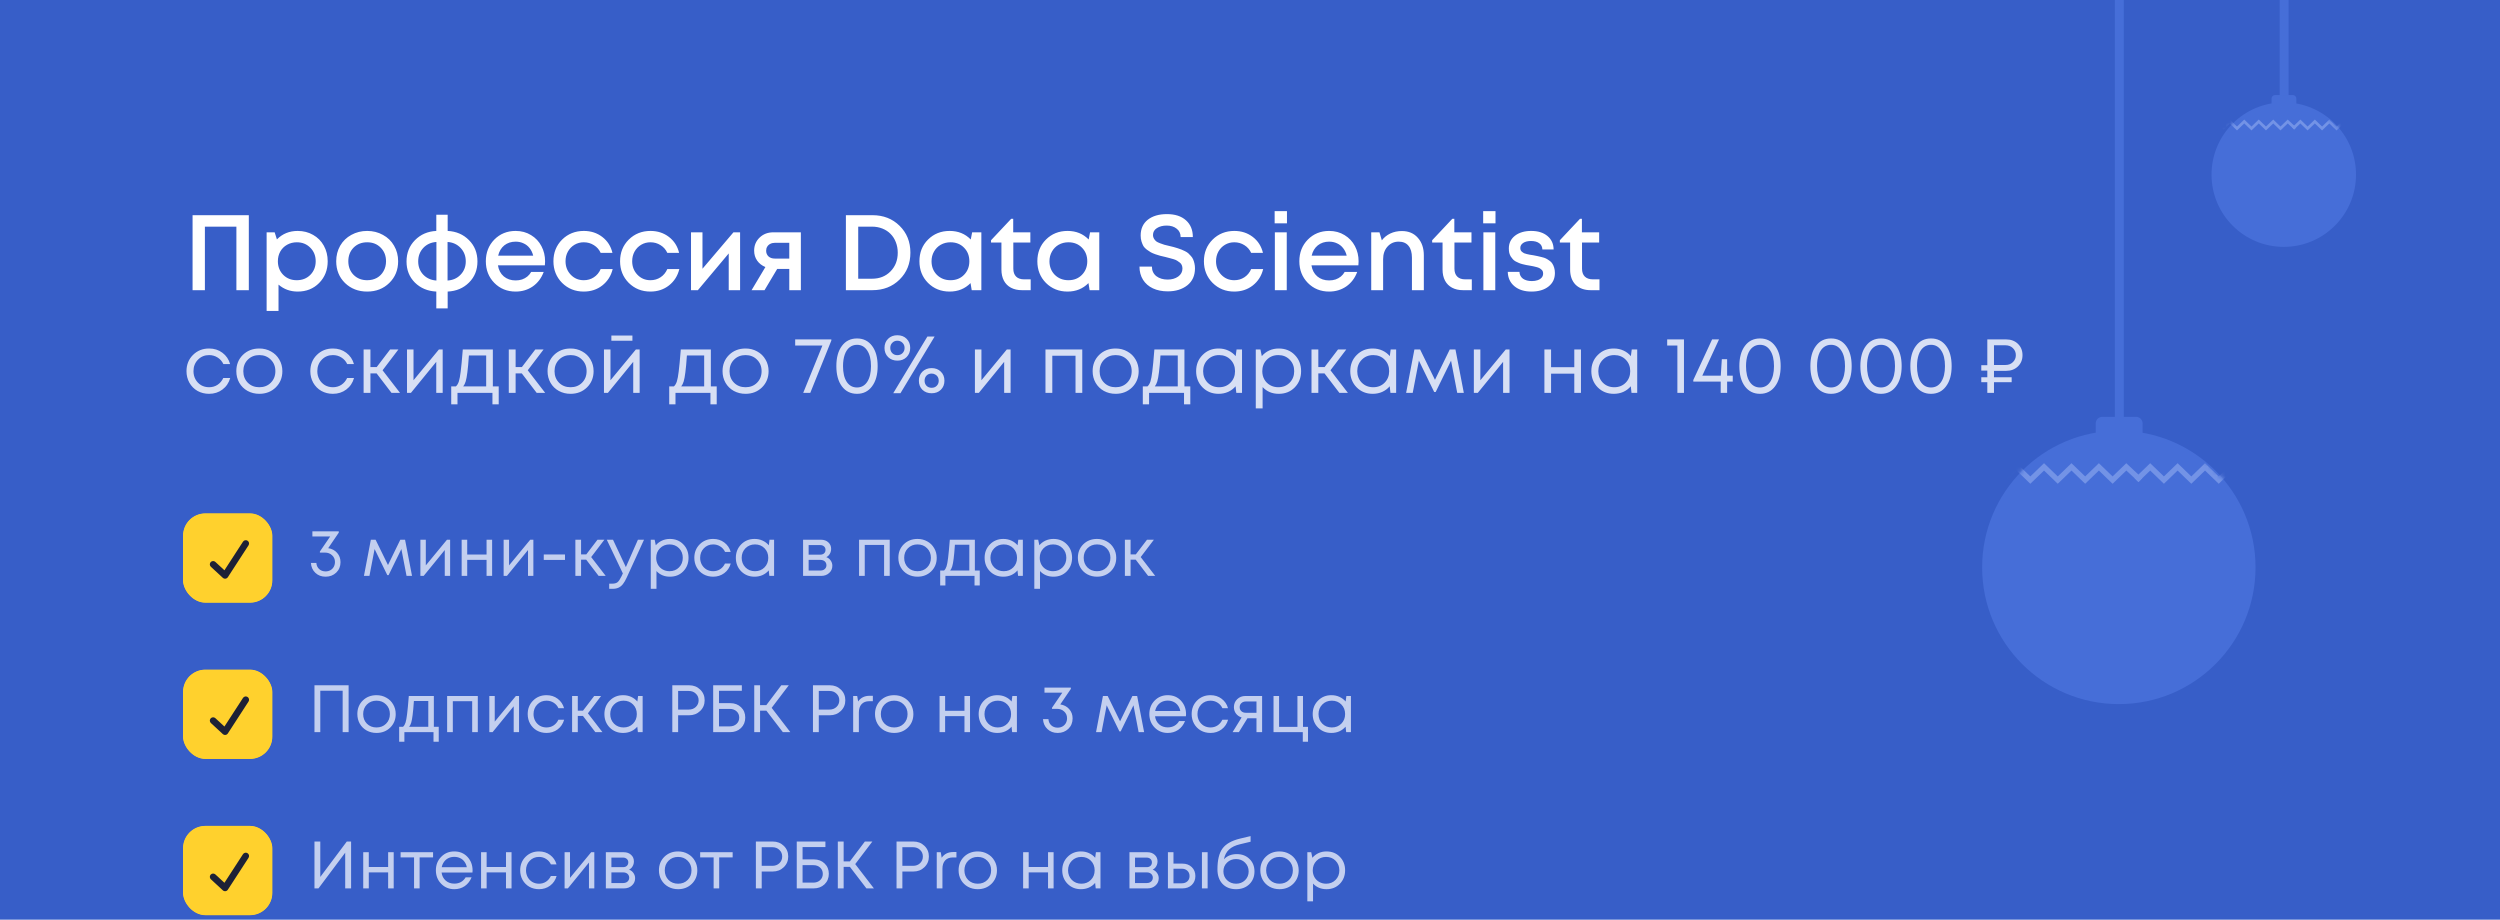 <?xml version="1.0" encoding="UTF-8"?> <svg xmlns="http://www.w3.org/2000/svg" width="560" height="206" viewBox="0 0 560 206" fill="none"><g clip-path="url(#clip0_5520_6095)"><rect width="560" height="206" fill="#375EC8"></rect><path d="M527.746 39.117C527.746 48.054 520.501 55.299 511.564 55.299C502.628 55.299 495.383 48.054 495.383 39.117C495.383 30.18 502.628 22.936 511.564 22.936C520.501 22.936 527.746 30.18 527.746 39.117Z" fill="#466ED8"></path><path d="M508.828 22.075C508.828 21.643 509.178 21.293 509.61 21.293H513.597C514.028 21.293 514.378 21.643 514.378 22.075V23.247C514.378 23.679 514.028 24.029 513.597 24.029H509.61C509.178 24.029 508.828 23.679 508.828 23.247V22.075Z" fill="#466ED8"></path><mask id="mask0_5520_6095" style="mask-type:alpha" maskUnits="userSpaceOnUse" x="495" y="22" width="33" height="34"><path d="M527.746 39.115C527.746 48.052 520.501 55.297 511.564 55.297C502.628 55.297 495.383 48.052 495.383 39.115C495.383 30.178 502.628 22.934 511.564 22.934C520.501 22.934 527.746 30.178 527.746 39.115Z" fill="#E15352"></path></mask><g mask="url(#mask0_5520_6095)"><path fill-rule="evenodd" clip-rule="evenodd" d="M499.463 26.779L501.087 28.345L502.71 26.779L504.333 28.345L505.956 26.779L507.579 28.345L509.202 26.779L510.825 28.345L512.444 26.783L514.336 28.551L513.909 29.009L512.451 27.646L510.825 29.215L509.202 27.649L507.579 29.215L505.956 27.649L504.333 29.215L502.71 27.649L501.087 29.215L499.463 27.649L498.058 29.005L497.623 28.555L499.463 26.779Z" fill="#7393E6"></path><path fill-rule="evenodd" clip-rule="evenodd" d="M515.275 26.779L516.898 28.345L518.521 26.779L520.144 28.345L521.767 26.779L523.39 28.345L525.013 26.779L526.636 28.345L528.256 26.783L530.148 28.551L529.72 29.009L528.263 27.646L526.636 29.215L525.013 27.649L523.39 29.215L521.767 27.649L520.144 29.215L518.521 27.649L516.898 29.215L515.275 27.649L513.869 29.005L513.435 28.555L515.275 26.779Z" fill="#7393E6"></path></g><path d="M511.648 21.379V-4" stroke="#466ED8" stroke-width="2"></path><path d="M474.729 94.417V-40" stroke="#466ED8" stroke-width="2"></path><path d="M505.24 127.099C505.24 144.01 491.531 157.719 474.62 157.719C457.709 157.719 444 144.01 444 127.099C444 110.188 457.709 96.478 474.62 96.478C491.531 96.478 505.24 110.188 505.24 127.099Z" fill="#466ED8"></path><path d="M469.441 94.85C469.441 94.033 470.104 93.371 470.921 93.371H478.465C479.282 93.371 479.944 94.033 479.944 94.85V97.069C479.944 97.886 479.282 98.548 478.465 98.548H470.921C470.104 98.548 469.441 97.886 469.441 97.069V94.85Z" fill="#466ED8"></path><mask id="mask1_5520_6095" style="mask-type:alpha" maskUnits="userSpaceOnUse" x="444" y="96" width="62" height="62"><path d="M505.24 127.099C505.24 144.01 491.531 157.719 474.62 157.719C457.709 157.719 444 144.01 444 127.099C444 110.188 457.709 96.478 474.62 96.478C491.531 96.478 505.24 110.188 505.24 127.099Z" fill="#E15352"></path></mask><g mask="url(#mask1_5520_6095)"><path fill-rule="evenodd" clip-rule="evenodd" d="M451.722 103.756L454.793 106.718L457.864 103.756L460.936 106.718L464.007 103.756L467.078 106.718L470.149 103.756L473.22 106.718L476.285 103.762L479.865 107.109L479.056 107.974L476.298 105.396L473.22 108.365L470.149 105.402L467.078 108.365L464.007 105.402L460.936 108.365L457.864 105.402L454.793 108.365L451.722 105.402L449.062 107.968L448.239 107.115L451.722 103.756Z" fill="#7393E6"></path><path fill-rule="evenodd" clip-rule="evenodd" d="M481.642 103.756L484.713 106.718L487.784 103.756L490.855 106.718L493.927 103.756L496.998 106.718L500.069 103.756L503.14 106.718L506.205 103.762L509.785 107.109L508.976 107.974L506.218 105.396L503.14 108.365L500.069 105.402L496.998 108.365L493.927 105.402L490.855 108.365L487.784 105.402L484.713 108.365L481.642 105.402L478.982 107.968L478.159 107.115L481.642 103.756Z" fill="#7393E6"></path></g><path d="M43.136 48.2H55.736V65H52.952V50.768H45.896V65H43.136V48.2ZM66.684 51.728C67.964 51.728 69.116 52.024 70.14 52.616C71.164 53.192 71.964 54 72.54 55.04C73.116 56.08 73.404 57.24 73.404 58.52C73.404 60.472 72.764 62.096 71.484 63.392C70.22 64.672 68.62 65.312 66.684 65.312C65.02 65.312 63.588 64.792 62.388 63.752V69.656H59.724V52.04H61.524L62.028 53.624C63.276 52.36 64.828 51.728 66.684 51.728ZM63.444 61.568C64.244 62.368 65.252 62.768 66.468 62.768C67.7 62.768 68.716 62.368 69.516 61.568C70.316 60.752 70.716 59.736 70.716 58.52C70.716 57.304 70.316 56.296 69.516 55.496C68.716 54.68 67.708 54.272 66.492 54.272C65.692 54.272 64.964 54.456 64.308 54.824C63.652 55.192 63.14 55.704 62.772 56.36C62.42 57 62.244 57.72 62.244 58.52C62.244 59.736 62.644 60.752 63.444 61.568ZM87.191 63.392C85.879 64.672 84.231 65.312 82.247 65.312C80.263 65.312 78.607 64.672 77.279 63.392C75.967 62.096 75.311 60.472 75.311 58.52C75.311 57.24 75.607 56.08 76.199 55.04C76.807 54 77.639 53.192 78.695 52.616C79.767 52.024 80.951 51.728 82.247 51.728C83.543 51.728 84.719 52.024 85.775 52.616C86.847 53.192 87.679 54 88.271 55.04C88.879 56.08 89.183 57.24 89.183 58.52C89.183 60.472 88.519 62.096 87.191 63.392ZM82.247 62.768C83.063 62.768 83.791 62.592 84.431 62.24C85.071 61.872 85.567 61.368 85.919 60.728C86.287 60.072 86.471 59.336 86.471 58.52C86.471 57.288 86.071 56.272 85.271 55.472C84.487 54.672 83.479 54.272 82.247 54.272C81.015 54.272 79.999 54.672 79.199 55.472C78.415 56.272 78.023 57.288 78.023 58.52C78.023 59.752 78.415 60.768 79.199 61.568C79.999 62.368 81.015 62.768 82.247 62.768ZM106.949 58.568C106.949 60.472 106.317 62.048 105.053 63.296C103.805 64.544 102.213 65.216 100.277 65.312V69.08H97.733V65.312C95.797 65.216 94.197 64.544 92.933 63.296C91.685 62.048 91.061 60.472 91.061 58.568C91.061 56.664 91.693 55.072 92.957 53.792C94.221 52.512 95.813 51.824 97.733 51.728V48.104H100.277V51.728C102.197 51.824 103.789 52.512 105.053 53.792C106.317 55.056 106.949 56.648 106.949 58.568ZM93.677 58.544C93.677 59.728 94.053 60.72 94.805 61.52C95.573 62.32 96.557 62.76 97.757 62.84V54.2C96.557 54.28 95.573 54.728 94.805 55.544C94.053 56.36 93.677 57.36 93.677 58.544ZM100.253 62.84C101.453 62.76 102.429 62.32 103.181 61.52C103.949 60.72 104.333 59.728 104.333 58.544C104.333 57.36 103.949 56.36 103.181 55.544C102.413 54.728 101.437 54.28 100.253 54.2V62.84ZM122.099 58.544C122.099 58.784 122.083 59.08 122.051 59.432H111.539C111.699 60.472 112.131 61.296 112.835 61.904C113.555 62.512 114.443 62.816 115.499 62.816C116.011 62.816 116.491 62.744 116.939 62.6C117.387 62.44 117.779 62.224 118.115 61.952C118.467 61.664 118.755 61.32 118.979 60.92H121.787C121.275 62.296 120.459 63.376 119.339 64.16C118.219 64.928 116.939 65.312 115.499 65.312C113.595 65.312 112.003 64.664 110.723 63.368C109.459 62.072 108.827 60.456 108.827 58.52C108.827 56.584 109.459 54.968 110.723 53.672C112.003 52.376 113.595 51.728 115.499 51.728C116.795 51.728 117.947 52.04 118.955 52.664C119.963 53.272 120.739 54.096 121.283 55.136C121.827 56.16 122.099 57.296 122.099 58.544ZM115.499 54.128C114.507 54.128 113.659 54.408 112.955 54.968C112.267 55.528 111.811 56.296 111.587 57.272H119.435C119.275 56.616 119.011 56.056 118.643 55.592C118.275 55.112 117.819 54.752 117.275 54.512C116.747 54.256 116.155 54.128 115.499 54.128ZM130.759 65.312C128.839 65.312 127.223 64.664 125.911 63.368C124.615 62.056 123.967 60.44 123.967 58.52C123.967 56.584 124.615 54.968 125.911 53.672C127.223 52.376 128.847 51.728 130.783 51.728C132.367 51.728 133.743 52.176 134.911 53.072C136.079 53.968 136.839 55.16 137.191 56.648H134.551C134.215 55.912 133.711 55.336 133.039 54.92C132.367 54.488 131.607 54.272 130.759 54.272C130.007 54.272 129.319 54.456 128.695 54.824C128.071 55.192 127.575 55.704 127.207 56.36C126.855 57 126.679 57.72 126.679 58.52C126.679 59.72 127.071 60.728 127.855 61.544C128.639 62.36 129.607 62.768 130.759 62.768C131.607 62.768 132.359 62.552 133.015 62.12C133.687 61.688 134.199 61.072 134.551 60.272H137.239C136.871 61.792 136.095 63.016 134.911 63.944C133.743 64.856 132.359 65.312 130.759 65.312ZM145.689 65.312C143.769 65.312 142.153 64.664 140.841 63.368C139.545 62.056 138.897 60.44 138.897 58.52C138.897 56.584 139.545 54.968 140.841 53.672C142.153 52.376 143.777 51.728 145.713 51.728C147.297 51.728 148.673 52.176 149.841 53.072C151.009 53.968 151.769 55.16 152.121 56.648H149.481C149.145 55.912 148.641 55.336 147.969 54.92C147.297 54.488 146.537 54.272 145.689 54.272C144.937 54.272 144.249 54.456 143.625 54.824C143.001 55.192 142.505 55.704 142.137 56.36C141.785 57 141.609 57.72 141.609 58.52C141.609 59.72 142.001 60.728 142.785 61.544C143.569 62.36 144.537 62.768 145.689 62.768C146.537 62.768 147.289 62.552 147.945 62.12C148.617 61.688 149.129 61.072 149.481 60.272H152.169C151.801 61.792 151.025 63.016 149.841 63.944C148.673 64.856 147.289 65.312 145.689 65.312ZM164.291 52.04H165.779V65H163.235V56.768L156.323 65H154.787V52.04H157.355V60.2L164.291 52.04ZM173.2 52.04H179.392V65H176.8V60.248H174.088L171.256 65H168.352L171.448 59.816C170.664 59.496 170.048 59.016 169.6 58.376C169.152 57.736 168.928 56.992 168.928 56.144C168.928 54.976 169.336 54 170.152 53.216C170.968 52.432 171.984 52.04 173.2 52.04ZM173.56 57.92H176.8V54.392H173.56C173.176 54.392 172.832 54.472 172.528 54.632C172.24 54.776 172.016 54.984 171.856 55.256C171.696 55.512 171.616 55.816 171.616 56.168C171.616 56.68 171.792 57.104 172.144 57.44C172.496 57.76 172.968 57.92 173.56 57.92ZM195.408 48.2C197.872 48.2 199.904 48.992 201.504 50.576C203.12 52.16 203.928 54.168 203.928 56.6C203.928 59.032 203.12 61.04 201.504 62.624C199.904 64.208 197.872 65 195.408 65H189.48V48.2H195.408ZM195.336 62.432C197.016 62.432 198.392 61.888 199.464 60.8C200.552 59.696 201.096 58.296 201.096 56.6C201.096 55.752 200.952 54.968 200.664 54.248C200.392 53.528 200 52.912 199.488 52.4C198.992 51.888 198.384 51.488 197.664 51.2C196.944 50.912 196.168 50.768 195.336 50.768H192.24V62.432H195.336ZM217.76 52.04H219.824V65H217.664L217.4 63.416C216.152 64.68 214.592 65.312 212.72 65.312C210.784 65.312 209.168 64.664 207.872 63.368C206.592 62.072 205.952 60.456 205.952 58.52C205.952 56.568 206.592 54.952 207.872 53.672C209.168 52.376 210.784 51.728 212.72 51.728C214.624 51.728 216.2 52.368 217.448 53.648L217.76 52.04ZM209.864 61.568C210.68 62.368 211.696 62.768 212.912 62.768C214.144 62.768 215.152 62.368 215.936 61.568C216.736 60.752 217.136 59.736 217.136 58.52C217.136 57.288 216.736 56.272 215.936 55.472C215.152 54.672 214.144 54.272 212.912 54.272C212.112 54.272 211.384 54.456 210.728 54.824C210.088 55.192 209.584 55.704 209.216 56.36C208.848 57 208.664 57.72 208.664 58.52C208.664 59.736 209.064 60.752 209.864 61.568ZM229.407 62.576H230.871V65H228.903C227.959 65 227.143 64.816 226.455 64.448C225.767 64.08 225.239 63.552 224.871 62.864C224.503 62.16 224.319 61.336 224.319 60.392V54.32H221.991V53.816L226.503 49.016H226.959V52.04H230.799V54.32H226.983V60.176C226.983 60.944 227.191 61.536 227.607 61.952C228.023 62.368 228.623 62.576 229.407 62.576ZM244.174 52.04H246.238V65H244.078L243.814 63.416C242.566 64.68 241.006 65.312 239.134 65.312C237.198 65.312 235.582 64.664 234.286 63.368C233.006 62.072 232.366 60.456 232.366 58.52C232.366 56.568 233.006 54.952 234.286 53.672C235.582 52.376 237.198 51.728 239.134 51.728C241.038 51.728 242.614 52.368 243.862 53.648L244.174 52.04ZM236.278 61.568C237.094 62.368 238.11 62.768 239.326 62.768C240.558 62.768 241.566 62.368 242.35 61.568C243.15 60.752 243.55 59.736 243.55 58.52C243.55 57.288 243.15 56.272 242.35 55.472C241.566 54.672 240.558 54.272 239.326 54.272C238.526 54.272 237.798 54.456 237.142 54.824C236.502 55.192 235.998 55.704 235.63 56.36C235.262 57 235.078 57.72 235.078 58.52C235.078 59.736 235.478 60.752 236.278 61.568ZM261.58 65.264C260.316 65.264 259.204 65.04 258.244 64.592C257.3 64.144 256.564 63.504 256.036 62.672C255.508 61.824 255.244 60.84 255.244 59.72H258.028C258.028 60.616 258.356 61.328 259.012 61.856C259.684 62.368 260.532 62.624 261.556 62.624C262.484 62.624 263.268 62.4 263.908 61.952C264.548 61.488 264.868 60.888 264.868 60.152C264.868 59.88 264.82 59.632 264.724 59.408C264.644 59.184 264.5 58.992 264.292 58.832C264.1 58.672 263.908 58.536 263.716 58.424C263.54 58.296 263.268 58.176 262.9 58.064C262.548 57.952 262.26 57.872 262.036 57.824C261.812 57.76 261.476 57.672 261.028 57.56C260.532 57.448 260.156 57.36 259.9 57.296C259.644 57.216 259.284 57.104 258.82 56.96C258.372 56.8 258.02 56.648 257.764 56.504C257.524 56.36 257.236 56.168 256.9 55.928C256.564 55.672 256.308 55.408 256.132 55.136C255.972 54.848 255.828 54.504 255.7 54.104C255.572 53.704 255.508 53.256 255.508 52.76C255.508 51.256 256.036 50.08 257.092 49.232C258.164 48.384 259.596 47.96 261.388 47.96C263.212 47.96 264.636 48.424 265.66 49.352C266.684 50.264 267.196 51.512 267.196 53.096H264.46C264.46 52.296 264.164 51.672 263.572 51.224C262.996 50.76 262.252 50.528 261.34 50.528C260.46 50.528 259.724 50.72 259.132 51.104C258.556 51.472 258.268 51.992 258.268 52.664C258.268 52.952 258.34 53.216 258.484 53.456C258.628 53.696 258.796 53.896 258.988 54.056C259.18 54.2 259.468 54.344 259.852 54.488C260.236 54.632 260.556 54.744 260.812 54.824C261.084 54.888 261.476 54.984 261.988 55.112C262.388 55.208 262.684 55.28 262.876 55.328C263.084 55.376 263.38 55.464 263.764 55.592C264.148 55.704 264.444 55.808 264.652 55.904C264.86 55.984 265.124 56.104 265.444 56.264C265.764 56.424 266.012 56.584 266.188 56.744C266.364 56.904 266.556 57.104 266.764 57.344C266.988 57.584 267.156 57.84 267.268 58.112C267.38 58.368 267.476 58.672 267.556 59.024C267.636 59.36 267.676 59.72 267.676 60.104C267.676 61.736 267.1 63.008 265.948 63.92C264.796 64.816 263.34 65.264 261.58 65.264ZM276.47 65.312C274.55 65.312 272.934 64.664 271.622 63.368C270.326 62.056 269.678 60.44 269.678 58.52C269.678 56.584 270.326 54.968 271.622 53.672C272.934 52.376 274.558 51.728 276.494 51.728C278.078 51.728 279.454 52.176 280.622 53.072C281.79 53.968 282.55 55.16 282.902 56.648H280.262C279.926 55.912 279.422 55.336 278.75 54.92C278.078 54.488 277.318 54.272 276.47 54.272C275.718 54.272 275.03 54.456 274.406 54.824C273.782 55.192 273.286 55.704 272.918 56.36C272.566 57 272.39 57.72 272.39 58.52C272.39 59.72 272.782 60.728 273.566 61.544C274.35 62.36 275.318 62.768 276.47 62.768C277.318 62.768 278.07 62.552 278.726 62.12C279.398 61.688 279.91 61.072 280.262 60.272H282.95C282.582 61.792 281.806 63.016 280.622 63.944C279.454 64.856 278.07 65.312 276.47 65.312ZM285.52 50.024V47.288H288.28V50.024H285.52ZM285.568 65V52.04H288.232V65H285.568ZM304.325 58.544C304.325 58.784 304.309 59.08 304.277 59.432H293.765C293.925 60.472 294.357 61.296 295.061 61.904C295.781 62.512 296.669 62.816 297.725 62.816C298.237 62.816 298.717 62.744 299.165 62.6C299.613 62.44 300.005 62.224 300.341 61.952C300.693 61.664 300.981 61.32 301.205 60.92H304.013C303.501 62.296 302.685 63.376 301.565 64.16C300.445 64.928 299.165 65.312 297.725 65.312C295.821 65.312 294.229 64.664 292.949 63.368C291.685 62.072 291.053 60.456 291.053 58.52C291.053 56.584 291.685 54.968 292.949 53.672C294.229 52.376 295.821 51.728 297.725 51.728C299.021 51.728 300.173 52.04 301.181 52.664C302.189 53.272 302.965 54.096 303.509 55.136C304.053 56.16 304.325 57.296 304.325 58.544ZM297.725 54.128C296.733 54.128 295.885 54.408 295.181 54.968C294.493 55.528 294.037 56.296 293.813 57.272H301.661C301.501 56.616 301.237 56.056 300.869 55.592C300.501 55.112 300.045 54.752 299.501 54.512C298.973 54.256 298.381 54.128 297.725 54.128ZM314.018 51.752C315.522 51.752 316.714 52.256 317.594 53.264C318.49 54.272 318.938 55.584 318.938 57.2V65H316.274V57.728C316.274 56.56 316.018 55.672 315.506 55.064C315.01 54.44 314.274 54.128 313.298 54.128C312.29 54.128 311.458 54.496 310.802 55.232C310.146 55.968 309.818 56.912 309.818 58.064V65H307.154V52.04H309.002L309.53 53.84C310.026 53.184 310.658 52.672 311.426 52.304C312.21 51.936 313.074 51.752 314.018 51.752ZM328.219 62.576H329.683V65H327.715C326.771 65 325.955 64.816 325.267 64.448C324.579 64.08 324.051 63.552 323.683 62.864C323.315 62.16 323.131 61.336 323.131 60.392V54.32H320.803V53.816L325.315 49.016H325.771V52.04H329.611V54.32H325.795V60.176C325.795 60.944 326.003 61.536 326.419 61.952C326.835 62.368 327.435 62.576 328.219 62.576ZM332.231 50.024V47.288H334.991V50.024H332.231ZM332.279 65V52.04H334.943V65H332.279ZM356.82 62.576H358.284V65H356.316C354.892 65 353.764 64.592 352.932 63.776C352.116 62.944 351.708 61.816 351.708 60.392V54.32H349.404V53.816L353.916 49.016H354.348V52.04H358.212V54.32H354.372V60.176C354.372 60.944 354.58 61.536 354.996 61.952C355.428 62.368 356.036 62.576 356.82 62.576ZM343.452 57.176C343.884 57.256 344.204 57.32 344.412 57.368C344.62 57.4 344.924 57.472 345.324 57.584C345.74 57.68 346.06 57.784 346.284 57.896C346.508 58.008 346.764 58.168 347.052 58.376C347.356 58.568 347.58 58.792 347.724 59.048C347.884 59.288 348.02 59.592 348.132 59.96C348.244 60.328 348.3 60.728 348.3 61.16C348.3 62.424 347.82 63.432 346.86 64.184C345.9 64.936 344.628 65.312 343.044 65.312C341.46 65.312 340.188 64.912 339.228 64.112C338.268 63.312 337.772 62.24 337.74 60.896H340.356C340.388 61.552 340.652 62.064 341.148 62.432C341.66 62.784 342.324 62.96 343.14 62.96C343.62 62.96 344.044 62.896 344.412 62.768C344.796 62.64 345.1 62.448 345.324 62.192C345.548 61.936 345.66 61.632 345.66 61.28C345.66 61.088 345.628 60.912 345.564 60.752C345.5 60.592 345.388 60.456 345.228 60.344C345.084 60.216 344.932 60.112 344.772 60.032C344.612 59.952 344.404 59.88 344.148 59.816C343.892 59.736 343.66 59.68 343.452 59.648C343.26 59.6 343.004 59.552 342.684 59.504C342.348 59.44 342.068 59.392 341.844 59.36C341.636 59.312 341.364 59.248 341.028 59.168C340.708 59.088 340.444 59 340.236 58.904C340.028 58.808 339.788 58.696 339.516 58.568C339.26 58.424 339.052 58.264 338.892 58.088C338.732 57.896 338.572 57.688 338.412 57.464C338.268 57.224 338.156 56.952 338.076 56.648C338.012 56.344 337.98 56.008 337.98 55.64C337.98 54.472 338.436 53.528 339.348 52.808C340.276 52.088 341.492 51.728 342.996 51.728C344.5 51.728 345.708 52.104 346.62 52.856C347.532 53.608 347.996 54.616 348.012 55.88H345.492C345.476 55.272 345.244 54.808 344.796 54.488C344.348 54.152 343.732 53.984 342.948 53.984C342.212 53.984 341.628 54.128 341.196 54.416C340.764 54.704 340.548 55.08 340.548 55.544C340.548 55.736 340.58 55.904 340.644 56.048C340.708 56.192 340.812 56.32 340.956 56.432C341.116 56.544 341.26 56.64 341.388 56.72C341.532 56.784 341.74 56.848 342.012 56.912C342.284 56.976 342.508 57.024 342.684 57.056C342.86 57.088 343.116 57.128 343.452 57.176Z" fill="white"></path><path d="M46.832 88.216C45.884 88.216 45.02 88 44.24 87.568C43.472 87.124 42.866 86.512 42.422 85.732C41.99 84.952 41.774 84.088 41.774 83.14C41.774 81.688 42.254 80.482 43.214 79.522C44.186 78.55 45.392 78.064 46.832 78.064C47.984 78.064 48.98 78.382 49.82 79.018C50.672 79.654 51.248 80.5 51.548 81.556H50.036C49.748 80.932 49.316 80.44 48.74 80.08C48.176 79.72 47.54 79.54 46.832 79.54C45.836 79.54 45.002 79.888 44.33 80.584C43.67 81.268 43.34 82.12 43.34 83.14C43.34 83.812 43.49 84.424 43.79 84.976C44.09 85.516 44.504 85.948 45.032 86.272C45.572 86.584 46.172 86.74 46.832 86.74C47.54 86.74 48.17 86.56 48.722 86.2C49.286 85.828 49.718 85.318 50.018 84.67H51.566C51.266 85.75 50.684 86.614 49.82 87.262C48.968 87.898 47.972 88.216 46.832 88.216ZM58.084 88.216C57.124 88.216 56.248 88 55.456 87.568C54.664 87.124 54.046 86.518 53.602 85.75C53.158 84.97 52.936 84.1 52.936 83.14C52.936 81.676 53.422 80.464 54.394 79.504C55.378 78.544 56.608 78.064 58.084 78.064C59.056 78.064 59.932 78.286 60.712 78.73C61.504 79.162 62.122 79.768 62.566 80.548C63.022 81.316 63.25 82.18 63.25 83.14C63.25 84.592 62.758 85.804 61.774 86.776C60.79 87.736 59.56 88.216 58.084 88.216ZM55.51 85.732C56.194 86.404 57.052 86.74 58.084 86.74C59.128 86.74 59.986 86.404 60.658 85.732C61.342 85.048 61.684 84.184 61.684 83.14C61.684 82.096 61.342 81.238 60.658 80.566C59.986 79.882 59.128 79.54 58.084 79.54C57.052 79.54 56.194 79.882 55.51 80.566C54.838 81.238 54.502 82.096 54.502 83.14C54.502 84.184 54.838 85.048 55.51 85.732ZM74.57 88.216C73.622 88.216 72.758 88 71.978 87.568C71.21 87.124 70.604 86.512 70.16 85.732C69.728 84.952 69.512 84.088 69.512 83.14C69.512 81.688 69.992 80.482 70.952 79.522C71.924 78.55 73.13 78.064 74.57 78.064C75.722 78.064 76.718 78.382 77.558 79.018C78.41 79.654 78.986 80.5 79.286 81.556H77.774C77.486 80.932 77.054 80.44 76.478 80.08C75.914 79.72 75.278 79.54 74.57 79.54C73.574 79.54 72.74 79.888 72.068 80.584C71.408 81.268 71.078 82.12 71.078 83.14C71.078 83.812 71.228 84.424 71.528 84.976C71.828 85.516 72.242 85.948 72.77 86.272C73.31 86.584 73.91 86.74 74.57 86.74C75.278 86.74 75.908 86.56 76.46 86.2C77.024 85.828 77.456 85.318 77.756 84.67H79.304C79.004 85.75 78.422 86.614 77.558 87.262C76.706 87.898 75.71 88.216 74.57 88.216ZM87.694 88L84.364 83.644H82.978V88H81.448V78.28H82.978V82.222H84.382L87.388 78.28H89.242L85.696 82.942L89.602 88H87.694ZM98.315 78.28H99.161V88H97.721V81.052L92.051 88H91.169V78.28H92.627V85.174L98.315 78.28ZM110.397 86.56H111.711V90.574H110.307V88H102.477V90.574H101.073V86.56H102.117C102.405 86.296 102.627 85.924 102.783 85.444C102.939 84.952 103.077 84.208 103.197 83.212C103.329 82.204 103.485 80.56 103.665 78.28H110.397V86.56ZM105.033 79.63C104.925 81.238 104.811 82.492 104.691 83.392C104.583 84.28 104.457 84.964 104.313 85.444C104.169 85.912 103.983 86.284 103.755 86.56H108.903V79.63H105.033ZM120.214 88L116.884 83.644H115.498V88H113.968V78.28H115.498V82.222H116.902L119.908 78.28H121.762L118.216 82.942L122.122 88H120.214ZM127.799 88.216C126.839 88.216 125.963 88 125.171 87.568C124.379 87.124 123.761 86.518 123.317 85.75C122.873 84.97 122.651 84.1 122.651 83.14C122.651 81.676 123.137 80.464 124.109 79.504C125.093 78.544 126.323 78.064 127.799 78.064C128.771 78.064 129.647 78.286 130.427 78.73C131.219 79.162 131.837 79.768 132.281 80.548C132.737 81.316 132.965 82.18 132.965 83.14C132.965 84.592 132.473 85.804 131.489 86.776C130.505 87.736 129.275 88.216 127.799 88.216ZM125.225 85.732C125.909 86.404 126.767 86.74 127.799 86.74C128.843 86.74 129.701 86.404 130.373 85.732C131.057 85.048 131.399 84.184 131.399 83.14C131.399 82.096 131.057 81.238 130.373 80.566C129.701 79.882 128.843 79.54 127.799 79.54C126.767 79.54 125.909 79.882 125.225 80.566C124.553 81.238 124.217 82.096 124.217 83.14C124.217 84.184 124.553 85.048 125.225 85.732ZM141.662 75.166V76.318H136.946V75.166H141.662ZM142.436 78.28H143.282V88H141.842V81.052L136.172 88H135.29V78.28H136.748V85.174L142.436 78.28ZM159.229 86.56H160.543V90.574H159.139V88H151.309V90.574H149.905V86.56H150.949C151.237 86.296 151.459 85.924 151.615 85.444C151.771 84.952 151.909 84.208 152.029 83.212C152.161 82.204 152.317 80.56 152.497 78.28H159.229V86.56ZM153.865 79.63C153.757 81.238 153.643 82.492 153.523 83.392C153.415 84.28 153.289 84.964 153.145 85.444C153.001 85.912 152.815 86.284 152.587 86.56H157.735V79.63H153.865ZM166.998 88.216C166.038 88.216 165.162 88 164.37 87.568C163.578 87.124 162.96 86.518 162.516 85.75C162.072 84.97 161.85 84.1 161.85 83.14C161.85 81.676 162.336 80.464 163.308 79.504C164.292 78.544 165.522 78.064 166.998 78.064C167.97 78.064 168.846 78.286 169.626 78.73C170.418 79.162 171.036 79.768 171.48 80.548C171.936 81.316 172.164 82.18 172.164 83.14C172.164 84.592 171.672 85.804 170.688 86.776C169.704 87.736 168.474 88.216 166.998 88.216ZM164.424 85.732C165.108 86.404 165.966 86.74 166.998 86.74C168.042 86.74 168.9 86.404 169.572 85.732C170.256 85.048 170.598 84.184 170.598 83.14C170.598 82.096 170.256 81.238 169.572 80.566C168.9 79.882 168.042 79.54 166.998 79.54C165.966 79.54 165.108 79.882 164.424 80.566C163.752 81.238 163.416 82.096 163.416 83.14C163.416 84.184 163.752 85.048 164.424 85.732ZM178.12 76.03H186.22V76.282L181.504 88H179.92L184.222 77.398H178.12V76.03ZM191.969 88.216C190.553 88.216 189.425 87.658 188.585 86.542C187.757 85.426 187.343 83.914 187.343 82.006C187.343 80.098 187.757 78.592 188.585 77.488C189.413 76.372 190.541 75.814 191.969 75.814C193.397 75.814 194.525 76.372 195.353 77.488C196.181 78.592 196.595 80.098 196.595 82.006C196.595 83.914 196.175 85.426 195.335 86.542C194.507 87.658 193.385 88.216 191.969 88.216ZM191.969 86.794C192.941 86.794 193.703 86.374 194.255 85.534C194.819 84.682 195.101 83.506 195.101 82.006C195.101 80.518 194.819 79.354 194.255 78.514C193.703 77.662 192.941 77.236 191.969 77.236C191.333 77.236 190.775 77.428 190.295 77.812C189.827 78.184 189.467 78.73 189.215 79.45C188.963 80.17 188.837 81.022 188.837 82.006C188.837 83.506 189.113 84.682 189.665 85.534C190.229 86.374 190.997 86.794 191.969 86.794ZM201.024 80.782C200.172 80.782 199.476 80.518 198.936 79.99C198.396 79.45 198.126 78.766 198.126 77.938C198.126 77.098 198.396 76.414 198.936 75.886C199.476 75.358 200.166 75.094 201.006 75.094C201.858 75.094 202.548 75.358 203.076 75.886C203.616 76.414 203.886 77.098 203.886 77.938C203.886 78.766 203.616 79.45 203.076 79.99C202.548 80.518 201.864 80.782 201.024 80.782ZM200.088 88.072L207.738 75.382H209.358L201.708 88.072H200.088ZM199.872 79.108C200.172 79.408 200.55 79.558 201.006 79.558C201.474 79.558 201.858 79.408 202.158 79.108C202.47 78.796 202.626 78.406 202.626 77.938C202.626 77.47 202.47 77.086 202.158 76.786C201.858 76.474 201.474 76.318 201.006 76.318C200.55 76.318 200.172 76.474 199.872 76.786C199.572 77.086 199.422 77.47 199.422 77.938C199.422 78.406 199.572 78.796 199.872 79.108ZM210.744 87.316C210.216 87.832 209.532 88.09 208.692 88.09C207.852 88.09 207.162 87.832 206.622 87.316C206.094 86.788 205.83 86.11 205.83 85.282C205.83 84.442 206.094 83.764 206.622 83.248C207.162 82.72 207.852 82.456 208.692 82.456C209.532 82.456 210.216 82.72 210.744 83.248C211.284 83.764 211.554 84.442 211.554 85.282C211.554 86.11 211.284 86.788 210.744 87.316ZM207.54 86.416C207.84 86.716 208.224 86.866 208.692 86.866C209.16 86.866 209.538 86.716 209.826 86.416C210.126 86.116 210.276 85.732 210.276 85.264C210.276 84.964 210.21 84.694 210.078 84.454C209.946 84.214 209.754 84.028 209.502 83.896C209.262 83.752 208.992 83.68 208.692 83.68C208.224 83.68 207.84 83.83 207.54 84.13C207.252 84.43 207.108 84.814 207.108 85.282C207.108 85.738 207.252 86.116 207.54 86.416ZM225.528 78.28H226.374V88H224.934V81.052L219.264 88H218.382V78.28H219.84V85.174L225.528 78.28ZM234.185 78.28H242.429V88H240.917V79.684H235.715V88H234.185V78.28ZM249.897 88.216C248.937 88.216 248.061 88 247.269 87.568C246.477 87.124 245.859 86.518 245.415 85.75C244.971 84.97 244.749 84.1 244.749 83.14C244.749 81.676 245.235 80.464 246.207 79.504C247.191 78.544 248.421 78.064 249.897 78.064C250.869 78.064 251.745 78.286 252.525 78.73C253.317 79.162 253.935 79.768 254.379 80.548C254.835 81.316 255.063 82.18 255.063 83.14C255.063 84.592 254.571 85.804 253.587 86.776C252.603 87.736 251.373 88.216 249.897 88.216ZM247.323 85.732C248.007 86.404 248.865 86.74 249.897 86.74C250.941 86.74 251.799 86.404 252.471 85.732C253.155 85.048 253.497 84.184 253.497 83.14C253.497 82.096 253.155 81.238 252.471 80.566C251.799 79.882 250.941 79.54 249.897 79.54C248.865 79.54 248.007 79.882 247.323 80.566C246.651 81.238 246.315 82.096 246.315 83.14C246.315 84.184 246.651 85.048 247.323 85.732ZM265.313 86.56H266.627V90.574H265.223V88H257.393V90.574H255.989V86.56H257.033C257.321 86.296 257.543 85.924 257.699 85.444C257.855 84.952 257.993 84.208 258.113 83.212C258.245 82.204 258.401 80.56 258.581 78.28H265.313V86.56ZM259.949 79.63C259.841 81.238 259.727 82.492 259.607 83.392C259.499 84.28 259.373 84.964 259.229 85.444C259.085 85.912 258.899 86.284 258.671 86.56H263.819V79.63H259.949ZM276.988 78.28H278.212V88H276.934L276.772 86.524C276.316 87.064 275.758 87.484 275.098 87.784C274.45 88.072 273.736 88.216 272.956 88.216C271.528 88.216 270.334 87.736 269.374 86.776C268.414 85.804 267.934 84.592 267.934 83.14C267.934 81.688 268.414 80.482 269.374 79.522C270.334 78.55 271.528 78.064 272.956 78.064C273.748 78.064 274.468 78.214 275.116 78.514C275.776 78.814 276.334 79.234 276.79 79.774L276.988 78.28ZM270.508 85.714C271.192 86.398 272.05 86.74 273.082 86.74C274.114 86.74 274.966 86.398 275.638 85.714C276.31 85.03 276.646 84.172 276.646 83.14C276.646 82.108 276.31 81.25 275.638 80.566C274.966 79.882 274.114 79.54 273.082 79.54C272.05 79.54 271.192 79.888 270.508 80.584C269.836 81.268 269.5 82.12 269.5 83.14C269.5 84.16 269.836 85.018 270.508 85.714ZM286.442 78.064C287.894 78.064 289.088 78.544 290.024 79.504C290.972 80.464 291.446 81.676 291.446 83.14C291.446 84.592 290.972 85.804 290.024 86.776C289.088 87.736 287.894 88.216 286.442 88.216C284.978 88.216 283.772 87.712 282.824 86.704V91.474H281.294V78.28H282.338L282.644 79.774C283.1 79.234 283.652 78.814 284.3 78.514C284.96 78.214 285.674 78.064 286.442 78.064ZM286.334 86.74C287.366 86.74 288.218 86.398 288.89 85.714C289.562 85.03 289.898 84.172 289.898 83.14C289.898 82.108 289.562 81.25 288.89 80.566C288.218 79.882 287.366 79.54 286.334 79.54C285.302 79.54 284.444 79.888 283.76 80.584C283.088 81.268 282.752 82.12 282.752 83.14C282.752 83.812 282.902 84.424 283.202 84.976C283.514 85.528 283.946 85.96 284.498 86.272C285.05 86.584 285.662 86.74 286.334 86.74ZM300.021 88L296.691 83.644H295.305V88H293.775V78.28H295.305V82.222H296.709L299.715 78.28H301.569L298.023 82.942L301.929 88H300.021ZM311.512 78.28H312.736V88H311.458L311.296 86.524C310.84 87.064 310.282 87.484 309.622 87.784C308.974 88.072 308.26 88.216 307.48 88.216C306.052 88.216 304.858 87.736 303.898 86.776C302.938 85.804 302.458 84.592 302.458 83.14C302.458 81.688 302.938 80.482 303.898 79.522C304.858 78.55 306.052 78.064 307.48 78.064C308.272 78.064 308.992 78.214 309.64 78.514C310.3 78.814 310.858 79.234 311.314 79.774L311.512 78.28ZM305.032 85.714C305.716 86.398 306.574 86.74 307.606 86.74C308.638 86.74 309.49 86.398 310.162 85.714C310.834 85.03 311.17 84.172 311.17 83.14C311.17 82.108 310.834 81.25 310.162 80.566C309.49 79.882 308.638 79.54 307.606 79.54C306.574 79.54 305.716 79.888 305.032 80.584C304.36 81.268 304.024 82.12 304.024 83.14C304.024 84.16 304.36 85.018 305.032 85.714ZM327.896 88H326.42L325.034 80.782L321.596 87.802H321.254L317.834 80.782L316.448 88H314.972L316.826 78.28H318.104L321.434 85.084L324.746 78.28H326.024L327.896 88ZM337.29 78.28H338.136V88H336.696V81.052L331.026 88H330.144V78.28H331.602V85.174L337.29 78.28ZM352.642 78.28H354.136V88H352.642V83.698H347.44V88H345.946V78.28H347.44V82.258H352.642V78.28ZM365.512 78.28H366.736V88H365.458L365.296 86.524C364.84 87.064 364.282 87.484 363.622 87.784C362.974 88.072 362.26 88.216 361.48 88.216C360.052 88.216 358.858 87.736 357.898 86.776C356.938 85.804 356.458 84.592 356.458 83.14C356.458 81.688 356.938 80.482 357.898 79.522C358.858 78.55 360.052 78.064 361.48 78.064C362.272 78.064 362.992 78.214 363.64 78.514C364.3 78.814 364.858 79.234 365.314 79.774L365.512 78.28ZM359.032 85.714C359.716 86.398 360.574 86.74 361.606 86.74C362.638 86.74 363.49 86.398 364.162 85.714C364.834 85.03 365.17 84.172 365.17 83.14C365.17 82.108 364.834 81.25 364.162 80.566C363.49 79.882 362.638 79.54 361.606 79.54C360.574 79.54 359.716 79.888 359.032 80.584C358.36 81.268 358.024 82.12 358.024 83.14C358.024 84.16 358.36 85.018 359.032 85.714ZM373.448 76.03H377.21V88H375.734V77.398H373.448V76.03ZM388.137 84.148V85.48H386.877V88H385.437V85.48H379.299V85.12L383.511 76.03H385.059L381.315 84.148H385.455L385.689 80.458H386.877V84.148H388.137ZM394.241 88.216C392.825 88.216 391.697 87.658 390.857 86.542C390.029 85.426 389.615 83.914 389.615 82.006C389.615 80.098 390.029 78.592 390.857 77.488C391.685 76.372 392.813 75.814 394.241 75.814C395.669 75.814 396.797 76.372 397.625 77.488C398.453 78.592 398.867 80.098 398.867 82.006C398.867 83.914 398.447 85.426 397.607 86.542C396.779 87.658 395.657 88.216 394.241 88.216ZM394.241 86.794C395.213 86.794 395.975 86.374 396.527 85.534C397.091 84.682 397.373 83.506 397.373 82.006C397.373 80.518 397.091 79.354 396.527 78.514C395.975 77.662 395.213 77.236 394.241 77.236C393.605 77.236 393.047 77.428 392.567 77.812C392.099 78.184 391.739 78.73 391.487 79.45C391.235 80.17 391.109 81.022 391.109 82.006C391.109 83.506 391.385 84.682 391.937 85.534C392.501 86.374 393.269 86.794 394.241 86.794ZM410.149 88.216C408.733 88.216 407.605 87.658 406.765 86.542C405.937 85.426 405.523 83.914 405.523 82.006C405.523 80.098 405.937 78.592 406.765 77.488C407.593 76.372 408.721 75.814 410.149 75.814C411.577 75.814 412.705 76.372 413.533 77.488C414.361 78.592 414.775 80.098 414.775 82.006C414.775 83.914 414.355 85.426 413.515 86.542C412.687 87.658 411.565 88.216 410.149 88.216ZM410.149 86.794C411.121 86.794 411.883 86.374 412.435 85.534C412.999 84.682 413.281 83.506 413.281 82.006C413.281 80.518 412.999 79.354 412.435 78.514C411.883 77.662 411.121 77.236 410.149 77.236C409.513 77.236 408.955 77.428 408.475 77.812C408.007 78.184 407.647 78.73 407.395 79.45C407.143 80.17 407.017 81.022 407.017 82.006C407.017 83.506 407.293 84.682 407.845 85.534C408.409 86.374 409.177 86.794 410.149 86.794ZM421.346 88.216C419.93 88.216 418.802 87.658 417.962 86.542C417.134 85.426 416.72 83.914 416.72 82.006C416.72 80.098 417.134 78.592 417.962 77.488C418.79 76.372 419.918 75.814 421.346 75.814C422.774 75.814 423.902 76.372 424.73 77.488C425.558 78.592 425.972 80.098 425.972 82.006C425.972 83.914 425.552 85.426 424.712 86.542C423.884 87.658 422.762 88.216 421.346 88.216ZM421.346 86.794C422.318 86.794 423.08 86.374 423.632 85.534C424.196 84.682 424.478 83.506 424.478 82.006C424.478 80.518 424.196 79.354 423.632 78.514C423.08 77.662 422.318 77.236 421.346 77.236C420.71 77.236 420.152 77.428 419.672 77.812C419.204 78.184 418.844 78.73 418.592 79.45C418.34 80.17 418.214 81.022 418.214 82.006C418.214 83.506 418.49 84.682 419.042 85.534C419.606 86.374 420.374 86.794 421.346 86.794ZM432.543 88.216C431.127 88.216 429.999 87.658 429.159 86.542C428.331 85.426 427.917 83.914 427.917 82.006C427.917 80.098 428.331 78.592 429.159 77.488C429.987 76.372 431.115 75.814 432.543 75.814C433.971 75.814 435.099 76.372 435.927 77.488C436.755 78.592 437.169 80.098 437.169 82.006C437.169 83.914 436.749 85.426 435.909 86.542C435.081 87.658 433.959 88.216 432.543 88.216ZM432.543 86.794C433.515 86.794 434.277 86.374 434.829 85.534C435.393 84.682 435.675 83.506 435.675 82.006C435.675 80.518 435.393 79.354 434.829 78.514C434.277 77.662 433.515 77.236 432.543 77.236C431.907 77.236 431.349 77.428 430.869 77.812C430.401 78.184 430.041 78.73 429.789 79.45C429.537 80.17 429.411 81.022 429.411 82.006C429.411 83.506 429.687 84.682 430.239 85.534C430.803 86.374 431.571 86.794 432.543 86.794ZM449.388 83.068H446.652V84.508H450.612V85.606H446.652V88H445.158V85.606H443.808V84.508H445.158V83.014H443.808V81.808H445.158V76.03H449.388C450.456 76.03 451.332 76.36 452.016 77.02C452.7 77.68 453.042 78.526 453.042 79.558C453.042 80.578 452.7 81.418 452.016 82.078C451.332 82.738 450.456 83.068 449.388 83.068ZM451.548 79.558C451.548 78.922 451.326 78.394 450.882 77.974C450.45 77.554 449.904 77.344 449.244 77.344H446.652V81.754H449.244C449.904 81.754 450.45 81.544 450.882 81.124C451.326 80.704 451.548 80.182 451.548 79.558Z" fill="white" fill-opacity="0.8"></path><path opacity="0.7" d="M73.515 122.79C74.335 122.91 75 123.26 75.51 123.84C76.02 124.41 76.275 125.105 76.275 125.925C76.275 126.865 75.955 127.645 75.315 128.265C74.675 128.875 73.88 129.18 72.93 129.18C72.01 129.18 71.245 128.89 70.635 128.31C70.025 127.73 69.695 126.99 69.645 126.09H70.86C70.9 126.66 71.11 127.12 71.49 127.47C71.87 127.82 72.35 127.995 72.93 127.995C73.33 127.995 73.69 127.905 74.01 127.725C74.33 127.545 74.58 127.295 74.76 126.975C74.94 126.645 75.03 126.28 75.03 125.88C75.03 125.27 74.815 124.77 74.385 124.38C73.965 123.98 73.43 123.78 72.78 123.78H71.655V123.54L73.965 120.165H69.975V119.025H75.885V119.31L73.515 122.79ZM92.293 129H91.064L89.909 122.985L87.043 128.835H86.758L83.909 122.985L82.754 129H81.523L83.069 120.9H84.133L86.909 126.57L89.668 120.9H90.734L92.293 129ZM100.122 120.9H100.827V129H99.627V123.21L94.902 129H94.167V120.9H95.382V126.645L100.122 120.9ZM108.99 120.9H110.235V129H108.99V125.415H104.655V129H103.41V120.9H104.655V124.215H108.99V120.9ZM118.769 120.9H119.474V129H118.274V123.21L113.549 129H112.814V120.9H114.029V126.645L118.769 120.9ZM121.803 125.43V124.2H126.558V125.43H121.803ZM134.089 129L131.314 125.37H130.159V129H128.884V120.9H130.159V124.185H131.329L133.834 120.9H135.379L132.424 124.785L135.679 129H134.089ZM142.894 120.9H144.259L140.404 129.33C140.104 129.99 139.809 130.5 139.519 130.86C139.229 131.22 138.904 131.48 138.544 131.64C138.184 131.81 137.744 131.895 137.224 131.895H136.459V130.74H137.119C137.659 130.74 138.064 130.63 138.334 130.41C138.604 130.19 138.904 129.74 139.234 129.06L139.519 128.445L135.919 120.9H137.314L140.194 127.035L142.894 120.9ZM150.063 120.72C151.273 120.72 152.268 121.12 153.048 121.92C153.838 122.72 154.233 123.73 154.233 124.95C154.233 126.16 153.838 127.17 153.048 127.98C152.268 128.78 151.273 129.18 150.063 129.18C148.843 129.18 147.838 128.76 147.048 127.92V131.895H145.773V120.9H146.643L146.898 122.145C147.278 121.695 147.738 121.345 148.278 121.095C148.828 120.845 149.423 120.72 150.063 120.72ZM149.973 127.95C150.833 127.95 151.543 127.665 152.103 127.095C152.663 126.525 152.943 125.81 152.943 124.95C152.943 124.09 152.663 123.375 152.103 122.805C151.543 122.235 150.833 121.95 149.973 121.95C149.113 121.95 148.398 122.24 147.828 122.82C147.268 123.39 146.988 124.1 146.988 124.95C146.988 125.51 147.113 126.02 147.363 126.48C147.623 126.94 147.983 127.3 148.443 127.56C148.903 127.82 149.413 127.95 149.973 127.95ZM159.744 129.18C158.954 129.18 158.234 129 157.584 128.64C156.944 128.27 156.439 127.76 156.069 127.11C155.709 126.46 155.529 125.74 155.529 124.95C155.529 123.74 155.929 122.735 156.729 121.935C157.539 121.125 158.544 120.72 159.744 120.72C160.704 120.72 161.534 120.985 162.234 121.515C162.944 122.045 163.424 122.75 163.674 123.63H162.414C162.174 123.11 161.814 122.7 161.334 122.4C160.864 122.1 160.334 121.95 159.744 121.95C158.914 121.95 158.219 122.24 157.659 122.82C157.109 123.39 156.834 124.1 156.834 124.95C156.834 125.51 156.959 126.02 157.209 126.48C157.459 126.93 157.804 127.29 158.244 127.56C158.694 127.82 159.194 127.95 159.744 127.95C160.334 127.95 160.859 127.8 161.319 127.5C161.789 127.19 162.149 126.765 162.399 126.225H163.689C163.439 127.125 162.954 127.845 162.234 128.385C161.524 128.915 160.694 129.18 159.744 129.18ZM172.376 120.9H173.396V129H172.331L172.196 127.77C171.816 128.22 171.351 128.57 170.801 128.82C170.261 129.06 169.666 129.18 169.016 129.18C167.826 129.18 166.831 128.78 166.031 127.98C165.231 127.17 164.831 126.16 164.831 124.95C164.831 123.74 165.231 122.735 166.031 121.935C166.831 121.125 167.826 120.72 169.016 120.72C169.676 120.72 170.276 120.845 170.816 121.095C171.366 121.345 171.831 121.695 172.211 122.145L172.376 120.9ZM166.976 127.095C167.546 127.665 168.261 127.95 169.121 127.95C169.981 127.95 170.691 127.665 171.251 127.095C171.811 126.525 172.091 125.81 172.091 124.95C172.091 124.09 171.811 123.375 171.251 122.805C170.691 122.235 169.981 121.95 169.121 121.95C168.261 121.95 167.546 122.24 166.976 122.82C166.416 123.39 166.136 124.1 166.136 124.95C166.136 125.8 166.416 126.515 166.976 127.095ZM185.095 124.8C185.505 124.95 185.83 125.2 186.07 125.55C186.32 125.9 186.445 126.295 186.445 126.735C186.445 127.385 186.205 127.925 185.725 128.355C185.255 128.785 184.665 129 183.955 129H179.89V120.9H183.91C184.58 120.9 185.125 121.095 185.545 121.485C185.965 121.865 186.175 122.355 186.175 122.955C186.175 123.225 186.13 123.48 186.04 123.72C185.95 123.96 185.825 124.175 185.665 124.365C185.505 124.545 185.315 124.69 185.095 124.8ZM184.915 123.18C184.915 122.85 184.805 122.59 184.585 122.4C184.365 122.2 184.08 122.1 183.73 122.1H181.135V124.245H183.73C184.09 124.245 184.375 124.15 184.585 123.96C184.805 123.76 184.915 123.5 184.915 123.18ZM183.805 127.8C184.055 127.8 184.28 127.75 184.48 127.65C184.69 127.54 184.85 127.395 184.96 127.215C185.07 127.035 185.125 126.835 185.125 126.615C185.125 126.385 185.07 126.18 184.96 126C184.85 125.81 184.69 125.665 184.48 125.565C184.28 125.465 184.05 125.415 183.79 125.415H181.135V127.8H183.805ZM192.429 120.9H199.299V129H198.039V122.07H193.704V129H192.429V120.9ZM205.522 129.18C204.722 129.18 203.992 129 203.332 128.64C202.672 128.27 202.157 127.765 201.787 127.125C201.417 126.475 201.232 125.75 201.232 124.95C201.232 123.73 201.637 122.72 202.447 121.92C203.267 121.12 204.292 120.72 205.522 120.72C206.332 120.72 207.062 120.905 207.712 121.275C208.372 121.635 208.887 122.14 209.257 122.79C209.637 123.43 209.827 124.15 209.827 124.95C209.827 126.16 209.417 127.17 208.597 127.98C207.777 128.78 206.752 129.18 205.522 129.18ZM203.377 127.11C203.947 127.67 204.662 127.95 205.522 127.95C206.392 127.95 207.107 127.67 207.667 127.11C208.237 126.54 208.522 125.82 208.522 124.95C208.522 124.08 208.237 123.365 207.667 122.805C207.107 122.235 206.392 121.95 205.522 121.95C204.662 121.95 203.947 122.235 203.377 122.805C202.817 123.365 202.537 124.08 202.537 124.95C202.537 125.82 202.817 126.54 203.377 127.11ZM218.369 127.8H219.464V131.145H218.294V129H211.769V131.145H210.599V127.8H211.469C211.709 127.58 211.894 127.27 212.024 126.87C212.154 126.46 212.269 125.84 212.369 125.01C212.479 124.17 212.609 122.8 212.759 120.9H218.369V127.8ZM213.899 122.025C213.809 123.365 213.714 124.41 213.614 125.16C213.524 125.9 213.419 126.47 213.299 126.87C213.179 127.26 213.024 127.57 212.834 127.8H217.124V122.025H213.899ZM228.098 120.9H229.118V129H228.053L227.918 127.77C227.538 128.22 227.073 128.57 226.523 128.82C225.983 129.06 225.388 129.18 224.738 129.18C223.548 129.18 222.553 128.78 221.753 127.98C220.953 127.17 220.553 126.16 220.553 124.95C220.553 123.74 220.953 122.735 221.753 121.935C222.553 121.125 223.548 120.72 224.738 120.72C225.398 120.72 225.998 120.845 226.538 121.095C227.088 121.345 227.553 121.695 227.933 122.145L228.098 120.9ZM222.698 127.095C223.268 127.665 223.983 127.95 224.843 127.95C225.703 127.95 226.413 127.665 226.973 127.095C227.533 126.525 227.813 125.81 227.813 124.95C227.813 124.09 227.533 123.375 226.973 122.805C226.413 122.235 225.703 121.95 224.843 121.95C223.983 121.95 223.268 122.24 222.698 122.82C222.138 123.39 221.858 124.1 221.858 124.95C221.858 125.8 222.138 126.515 222.698 127.095ZM235.976 120.72C237.186 120.72 238.181 121.12 238.961 121.92C239.751 122.72 240.146 123.73 240.146 124.95C240.146 126.16 239.751 127.17 238.961 127.98C238.181 128.78 237.186 129.18 235.976 129.18C234.756 129.18 233.751 128.76 232.961 127.92V131.895H231.686V120.9H232.556L232.811 122.145C233.191 121.695 233.651 121.345 234.191 121.095C234.741 120.845 235.336 120.72 235.976 120.72ZM235.886 127.95C236.746 127.95 237.456 127.665 238.016 127.095C238.576 126.525 238.856 125.81 238.856 124.95C238.856 124.09 238.576 123.375 238.016 122.805C237.456 122.235 236.746 121.95 235.886 121.95C235.026 121.95 234.311 122.24 233.741 122.82C233.181 123.39 232.901 124.1 232.901 124.95C232.901 125.51 233.026 126.02 233.276 126.48C233.536 126.94 233.896 127.3 234.356 127.56C234.816 127.82 235.326 127.95 235.886 127.95ZM245.732 129.18C244.932 129.18 244.202 129 243.542 128.64C242.882 128.27 242.367 127.765 241.997 127.125C241.627 126.475 241.442 125.75 241.442 124.95C241.442 123.73 241.847 122.72 242.657 121.92C243.477 121.12 244.502 120.72 245.732 120.72C246.542 120.72 247.272 120.905 247.922 121.275C248.582 121.635 249.097 122.14 249.467 122.79C249.847 123.43 250.037 124.15 250.037 124.95C250.037 126.16 249.627 127.17 248.807 127.98C247.987 128.78 246.962 129.18 245.732 129.18ZM243.587 127.11C244.157 127.67 244.872 127.95 245.732 127.95C246.602 127.95 247.317 127.67 247.877 127.11C248.447 126.54 248.732 125.82 248.732 124.95C248.732 124.08 248.447 123.365 247.877 122.805C247.317 122.235 246.602 121.95 245.732 121.95C244.872 121.95 244.157 122.235 243.587 122.805C243.027 123.365 242.747 124.08 242.747 124.95C242.747 125.82 243.027 126.54 243.587 127.11ZM257.18 129L254.405 125.37H253.25V129H251.975V120.9H253.25V124.185H254.42L256.925 120.9H258.47L255.515 124.785L258.77 129H257.18Z" fill="white"></path><g clip-path="url(#clip1_5520_6095)"><rect x="41" y="115" width="20" height="20" rx="5" fill="#FFD12D"></rect><g filter="url(#filter0_b_5520_6095)"><rect x="41" y="115" width="24" height="24" rx="5" fill="#FFD12D"></rect><path d="M55.454 121.12C55.111 120.897 54.651 120.995 54.429 121.338L50.272 127.745L48.245 125.871C47.944 125.593 47.475 125.611 47.197 125.912C46.919 126.213 46.937 126.683 47.238 126.96L49.9 129.421C49.9 129.421 49.976 129.487 50.011 129.51C50.136 129.591 50.276 129.63 50.414 129.63C50.657 129.63 50.895 129.511 51.038 129.291L55.673 122.146C55.896 121.802 55.798 121.342 55.454 121.12Z" fill="#1D2136"></path></g></g><path opacity="0.7" d="M70.44 153.5H78.09V164H76.755V154.73H71.745V164H70.44V153.5ZM84.335 164.18C83.535 164.18 82.805 164 82.145 163.64C81.485 163.27 80.97 162.765 80.6 162.125C80.23 161.475 80.045 160.75 80.045 159.95C80.045 158.73 80.45 157.72 81.26 156.92C82.08 156.12 83.105 155.72 84.335 155.72C85.145 155.72 85.875 155.905 86.525 156.275C87.185 156.635 87.7 157.14 88.07 157.79C88.45 158.43 88.64 159.15 88.64 159.95C88.64 161.16 88.23 162.17 87.41 162.98C86.59 163.78 85.565 164.18 84.335 164.18ZM82.19 162.11C82.76 162.67 83.475 162.95 84.335 162.95C85.205 162.95 85.92 162.67 86.48 162.11C87.05 161.54 87.335 160.82 87.335 159.95C87.335 159.08 87.05 158.365 86.48 157.805C85.92 157.235 85.205 156.95 84.335 156.95C83.475 156.95 82.76 157.235 82.19 157.805C81.63 158.365 81.35 159.08 81.35 159.95C81.35 160.82 81.63 161.54 82.19 162.11ZM97.182 162.8H98.277V166.145H97.107V164H90.582V166.145H89.412V162.8H90.282C90.522 162.58 90.707 162.27 90.837 161.87C90.967 161.46 91.082 160.84 91.182 160.01C91.292 159.17 91.422 157.8 91.572 155.9H97.182V162.8ZM92.712 157.025C92.622 158.365 92.527 159.41 92.427 160.16C92.337 160.9 92.232 161.47 92.112 161.87C91.992 162.26 91.837 162.57 91.647 162.8H95.937V157.025H92.712ZM100.158 155.9H107.028V164H105.768V157.07H101.433V164H100.158V155.9ZM115.561 155.9H116.266V164H115.066V158.21L110.341 164H109.606V155.9H110.821V161.645L115.561 155.9ZM122.42 164.18C121.63 164.18 120.91 164 120.26 163.64C119.62 163.27 119.115 162.76 118.745 162.11C118.385 161.46 118.205 160.74 118.205 159.95C118.205 158.74 118.605 157.735 119.405 156.935C120.215 156.125 121.22 155.72 122.42 155.72C123.38 155.72 124.21 155.985 124.91 156.515C125.62 157.045 126.1 157.75 126.35 158.63H125.09C124.85 158.11 124.49 157.7 124.01 157.4C123.54 157.1 123.01 156.95 122.42 156.95C121.59 156.95 120.895 157.24 120.335 157.82C119.785 158.39 119.51 159.1 119.51 159.95C119.51 160.51 119.635 161.02 119.885 161.48C120.135 161.93 120.48 162.29 120.92 162.56C121.37 162.82 121.87 162.95 122.42 162.95C123.01 162.95 123.535 162.8 123.995 162.5C124.465 162.19 124.825 161.765 125.075 161.225H126.365C126.115 162.125 125.63 162.845 124.91 163.385C124.2 163.915 123.37 164.18 122.42 164.18ZM133.356 164L130.581 160.37H129.426V164H128.151V155.9H129.426V159.185H130.596L133.101 155.9H134.646L131.691 159.785L134.946 164H133.356ZM142.932 155.9H143.952V164H142.887L142.752 162.77C142.372 163.22 141.907 163.57 141.357 163.82C140.817 164.06 140.222 164.18 139.572 164.18C138.382 164.18 137.387 163.78 136.587 162.98C135.787 162.17 135.387 161.16 135.387 159.95C135.387 158.74 135.787 157.735 136.587 156.935C137.387 156.125 138.382 155.72 139.572 155.72C140.232 155.72 140.832 155.845 141.372 156.095C141.922 156.345 142.387 156.695 142.767 157.145L142.932 155.9ZM137.532 162.095C138.102 162.665 138.817 162.95 139.677 162.95C140.537 162.95 141.247 162.665 141.807 162.095C142.367 161.525 142.647 160.81 142.647 159.95C142.647 159.09 142.367 158.375 141.807 157.805C141.247 157.235 140.537 156.95 139.677 156.95C138.817 156.95 138.102 157.24 137.532 157.82C136.972 158.39 136.692 159.1 136.692 159.95C136.692 160.8 136.972 161.515 137.532 162.095ZM154.361 153.5C155.351 153.5 156.176 153.82 156.836 154.46C157.506 155.1 157.841 155.9 157.841 156.86C157.841 157.82 157.506 158.62 156.836 159.26C156.176 159.9 155.351 160.22 154.361 160.22H151.901V164H150.596V153.5H154.361ZM154.286 158.945C154.926 158.945 155.451 158.75 155.861 158.36C156.281 157.96 156.491 157.46 156.491 156.86C156.491 156.26 156.281 155.765 155.861 155.375C155.451 154.975 154.926 154.775 154.286 154.775H151.901V158.945H154.286ZM163.577 157.505C164.557 157.505 165.362 157.81 165.992 158.42C166.622 159.02 166.937 159.79 166.937 160.73C166.937 161.68 166.617 162.465 165.977 163.085C165.337 163.695 164.527 164 163.547 164H159.752V153.5H166.172V154.745H161.057V157.505H163.577ZM163.457 162.71C164.077 162.71 164.587 162.525 164.987 162.155C165.387 161.785 165.587 161.315 165.587 160.745C165.587 160.165 165.387 159.695 164.987 159.335C164.597 158.975 164.092 158.795 163.472 158.795H161.057V162.71H163.457ZM175.356 164L171.666 159.185H170.256V164H168.951V153.5H170.256V157.955H171.651L175.011 153.5H176.691L172.851 158.555L177.036 164H175.356ZM185.87 153.5C186.86 153.5 187.685 153.82 188.345 154.46C189.015 155.1 189.35 155.9 189.35 156.86C189.35 157.82 189.015 158.62 188.345 159.26C187.685 159.9 186.86 160.22 185.87 160.22H183.41V164H182.105V153.5H185.87ZM185.795 158.945C186.435 158.945 186.96 158.75 187.37 158.36C187.79 157.96 188 157.46 188 156.86C188 156.26 187.79 155.765 187.37 155.375C186.96 154.975 186.435 154.775 185.795 154.775H183.41V158.945H185.795ZM194.8 155.855H195.52V157.07H194.695C193.965 157.07 193.395 157.295 192.985 157.745C192.585 158.185 192.385 158.805 192.385 159.605V164H191.11V155.9H192.01L192.22 157.13C192.81 156.28 193.67 155.855 194.8 155.855ZM200.292 164.18C199.492 164.18 198.762 164 198.102 163.64C197.442 163.27 196.927 162.765 196.557 162.125C196.187 161.475 196.002 160.75 196.002 159.95C196.002 158.73 196.407 157.72 197.217 156.92C198.037 156.12 199.062 155.72 200.292 155.72C201.102 155.72 201.832 155.905 202.482 156.275C203.142 156.635 203.657 157.14 204.027 157.79C204.407 158.43 204.597 159.15 204.597 159.95C204.597 161.16 204.187 162.17 203.367 162.98C202.547 163.78 201.522 164.18 200.292 164.18ZM198.147 162.11C198.717 162.67 199.432 162.95 200.292 162.95C201.162 162.95 201.877 162.67 202.437 162.11C203.007 161.54 203.292 160.82 203.292 159.95C203.292 159.08 203.007 158.365 202.437 157.805C201.877 157.235 201.162 156.95 200.292 156.95C199.432 156.95 198.717 157.235 198.147 157.805C197.587 158.365 197.307 159.08 197.307 159.95C197.307 160.82 197.587 161.54 198.147 162.11ZM216.041 155.9H217.286V164H216.041V160.415H211.706V164H210.461V155.9H211.706V159.215H216.041V155.9ZM226.765 155.9H227.785V164H226.72L226.585 162.77C226.205 163.22 225.74 163.57 225.19 163.82C224.65 164.06 224.055 164.18 223.405 164.18C222.215 164.18 221.22 163.78 220.42 162.98C219.62 162.17 219.22 161.16 219.22 159.95C219.22 158.74 219.62 157.735 220.42 156.935C221.22 156.125 222.215 155.72 223.405 155.72C224.065 155.72 224.665 155.845 225.205 156.095C225.755 156.345 226.22 156.695 226.6 157.145L226.765 155.9ZM221.365 162.095C221.935 162.665 222.65 162.95 223.51 162.95C224.37 162.95 225.08 162.665 225.64 162.095C226.2 161.525 226.48 160.81 226.48 159.95C226.48 159.09 226.2 158.375 225.64 157.805C225.08 157.235 224.37 156.95 223.51 156.95C222.65 156.95 221.935 157.24 221.365 157.82C220.805 158.39 220.525 159.1 220.525 159.95C220.525 160.8 220.805 161.515 221.365 162.095ZM237.504 157.79C238.324 157.91 238.989 158.26 239.499 158.84C240.009 159.41 240.264 160.105 240.264 160.925C240.264 161.865 239.944 162.645 239.304 163.265C238.664 163.875 237.869 164.18 236.919 164.18C235.999 164.18 235.234 163.89 234.624 163.31C234.014 162.73 233.684 161.99 233.634 161.09H234.849C234.889 161.66 235.099 162.12 235.479 162.47C235.859 162.82 236.339 162.995 236.919 162.995C237.319 162.995 237.679 162.905 237.999 162.725C238.319 162.545 238.569 162.295 238.749 161.975C238.929 161.645 239.019 161.28 239.019 160.88C239.019 160.27 238.804 159.77 238.374 159.38C237.954 158.98 237.419 158.78 236.769 158.78H235.644V158.54L237.954 155.165H233.964V154.025H239.874V154.31L237.504 157.79ZM256.283 164H255.053L253.898 157.985L251.033 163.835H250.748L247.898 157.985L246.743 164H245.513L247.058 155.9H248.123L250.898 161.57L253.658 155.9H254.723L256.283 164ZM265.673 159.98C265.673 160.09 265.663 160.245 265.643 160.445H258.728C258.828 161.195 259.138 161.8 259.658 162.26C260.178 162.71 260.818 162.935 261.578 162.935C262.138 162.935 262.633 162.815 263.063 162.575C263.503 162.325 263.853 161.975 264.113 161.525H265.448C265.108 162.365 264.598 163.02 263.918 163.49C263.238 163.95 262.458 164.18 261.578 164.18C260.408 164.18 259.428 163.775 258.638 162.965C257.848 162.155 257.453 161.15 257.453 159.95C257.453 158.74 257.848 157.735 258.638 156.935C259.428 156.125 260.408 155.72 261.578 155.72C262.788 155.72 263.773 156.13 264.533 156.95C265.293 157.77 265.673 158.78 265.673 159.98ZM261.578 156.935C261.098 156.935 260.658 157.03 260.258 157.22C259.868 157.41 259.543 157.685 259.283 158.045C259.023 158.395 258.848 158.8 258.758 159.26H264.383C264.293 158.79 264.118 158.38 263.858 158.03C263.598 157.67 263.273 157.4 262.883 157.22C262.493 157.03 262.058 156.935 261.578 156.935ZM271.145 164.18C270.355 164.18 269.635 164 268.985 163.64C268.345 163.27 267.84 162.76 267.47 162.11C267.11 161.46 266.93 160.74 266.93 159.95C266.93 158.74 267.33 157.735 268.13 156.935C268.94 156.125 269.945 155.72 271.145 155.72C272.105 155.72 272.935 155.985 273.635 156.515C274.345 157.045 274.825 157.75 275.075 158.63H273.815C273.575 158.11 273.215 157.7 272.735 157.4C272.265 157.1 271.735 156.95 271.145 156.95C270.315 156.95 269.62 157.24 269.06 157.82C268.51 158.39 268.235 159.1 268.235 159.95C268.235 160.51 268.36 161.02 268.61 161.48C268.86 161.93 269.205 162.29 269.645 162.56C270.095 162.82 270.595 162.95 271.145 162.95C271.735 162.95 272.26 162.8 272.72 162.5C273.19 162.19 273.55 161.765 273.8 161.225H275.09C274.84 162.125 274.355 162.845 273.635 163.385C272.925 163.915 272.095 164.18 271.145 164.18ZM278.992 155.9H282.712V164H281.452V160.895H279.427L277.507 164H276.097L278.122 160.715C277.592 160.545 277.172 160.255 276.862 159.845C276.552 159.435 276.397 158.955 276.397 158.405C276.397 157.685 276.642 157.09 277.132 156.62C277.622 156.14 278.242 155.9 278.992 155.9ZM279.097 159.665H281.452V157.13H279.097C278.677 157.13 278.337 157.25 278.077 157.49C277.817 157.72 277.687 158.025 277.687 158.405C277.687 158.775 277.817 159.08 278.077 159.32C278.337 159.55 278.677 159.665 279.097 159.665ZM291.87 162.815H292.995V166.145H291.825V164H285.27V155.9H286.515V162.815H290.625V155.9H291.87V162.815ZM301.589 155.9H302.609V164H301.544L301.409 162.77C301.029 163.22 300.564 163.57 300.014 163.82C299.474 164.06 298.879 164.18 298.229 164.18C297.039 164.18 296.044 163.78 295.244 162.98C294.444 162.17 294.044 161.16 294.044 159.95C294.044 158.74 294.444 157.735 295.244 156.935C296.044 156.125 297.039 155.72 298.229 155.72C298.889 155.72 299.489 155.845 300.029 156.095C300.579 156.345 301.044 156.695 301.424 157.145L301.589 155.9ZM296.189 162.095C296.759 162.665 297.474 162.95 298.334 162.95C299.194 162.95 299.904 162.665 300.464 162.095C301.024 161.525 301.304 160.81 301.304 159.95C301.304 159.09 301.024 158.375 300.464 157.805C299.904 157.235 299.194 156.95 298.334 156.95C297.474 156.95 296.759 157.24 296.189 157.82C295.629 158.39 295.349 159.1 295.349 159.95C295.349 160.8 295.629 161.515 296.189 162.095Z" fill="white"></path><g clip-path="url(#clip2_5520_6095)"><rect x="41" y="150" width="20" height="20" rx="5" fill="#FFD12D"></rect><g filter="url(#filter1_b_5520_6095)"><rect x="41" y="150" width="24" height="24" rx="5" fill="#FFD12D"></rect><path d="M55.454 156.12C55.111 155.897 54.651 155.995 54.429 156.338L50.272 162.745L48.245 160.871C47.944 160.593 47.475 160.611 47.197 160.912C46.919 161.213 46.937 161.683 47.238 161.96L49.9 164.421C49.9 164.421 49.976 164.487 50.011 164.51C50.136 164.591 50.276 164.63 50.414 164.63C50.657 164.63 50.895 164.511 51.038 164.291L55.673 157.146C55.896 156.802 55.798 156.342 55.454 156.12Z" fill="#1D2136"></path></g></g><path opacity="0.7" d="M77.685 188.5H78.645V199H77.325V191.005L71.34 199H70.44V188.5H71.745V196.435L77.685 188.5ZM86.944 190.9H88.189V199H86.944V195.415H82.609V199H81.364V190.9H82.609V194.215H86.944V190.9ZM97.008 190.9V192.055H93.993V199H92.749V192.055H89.734V190.9H97.008ZM105.858 194.98C105.858 195.09 105.848 195.245 105.828 195.445H98.913C99.013 196.195 99.323 196.8 99.843 197.26C100.363 197.71 101.003 197.935 101.763 197.935C102.323 197.935 102.818 197.815 103.248 197.575C103.688 197.325 104.038 196.975 104.298 196.525H105.633C105.293 197.365 104.783 198.02 104.103 198.49C103.423 198.95 102.643 199.18 101.763 199.18C100.593 199.18 99.613 198.775 98.823 197.965C98.033 197.155 97.638 196.15 97.638 194.95C97.638 193.74 98.033 192.735 98.823 191.935C99.613 191.125 100.593 190.72 101.763 190.72C102.973 190.72 103.958 191.13 104.718 191.95C105.478 192.77 105.858 193.78 105.858 194.98ZM101.763 191.935C101.283 191.935 100.843 192.03 100.443 192.22C100.053 192.41 99.728 192.685 99.468 193.045C99.208 193.395 99.033 193.8 98.943 194.26H104.568C104.478 193.79 104.303 193.38 104.043 193.03C103.783 192.67 103.458 192.4 103.068 192.22C102.678 192.03 102.243 191.935 101.763 191.935ZM113.341 190.9H114.586V199H113.341V195.415H109.006V199H107.761V190.9H109.006V194.215H113.341V190.9ZM120.735 199.18C119.945 199.18 119.225 199 118.575 198.64C117.935 198.27 117.43 197.76 117.06 197.11C116.7 196.46 116.52 195.74 116.52 194.95C116.52 193.74 116.92 192.735 117.72 191.935C118.53 191.125 119.535 190.72 120.735 190.72C121.695 190.72 122.525 190.985 123.225 191.515C123.935 192.045 124.415 192.75 124.665 193.63H123.405C123.165 193.11 122.805 192.7 122.325 192.4C121.855 192.1 121.325 191.95 120.735 191.95C119.905 191.95 119.21 192.24 118.65 192.82C118.1 193.39 117.825 194.1 117.825 194.95C117.825 195.51 117.95 196.02 118.2 196.48C118.45 196.93 118.795 197.29 119.235 197.56C119.685 197.82 120.185 197.95 120.735 197.95C121.325 197.95 121.85 197.8 122.31 197.5C122.78 197.19 123.14 196.765 123.39 196.225H124.68C124.43 197.125 123.945 197.845 123.225 198.385C122.515 198.915 121.685 199.18 120.735 199.18ZM132.422 190.9H133.127V199H131.927V193.21L127.202 199H126.467V190.9H127.682V196.645L132.422 190.9ZM140.915 194.8C141.325 194.95 141.65 195.2 141.89 195.55C142.14 195.9 142.265 196.295 142.265 196.735C142.265 197.385 142.025 197.925 141.545 198.355C141.075 198.785 140.485 199 139.775 199H135.71V190.9H139.73C140.4 190.9 140.945 191.095 141.365 191.485C141.785 191.865 141.995 192.355 141.995 192.955C141.995 193.225 141.95 193.48 141.86 193.72C141.77 193.96 141.645 194.175 141.485 194.365C141.325 194.545 141.135 194.69 140.915 194.8ZM140.735 193.18C140.735 192.85 140.625 192.59 140.405 192.4C140.185 192.2 139.9 192.1 139.55 192.1H136.955V194.245H139.55C139.91 194.245 140.195 194.15 140.405 193.96C140.625 193.76 140.735 193.5 140.735 193.18ZM139.625 197.8C139.875 197.8 140.1 197.75 140.3 197.65C140.51 197.54 140.67 197.395 140.78 197.215C140.89 197.035 140.945 196.835 140.945 196.615C140.945 196.385 140.89 196.18 140.78 196C140.67 195.81 140.51 195.665 140.3 195.565C140.1 195.465 139.87 195.415 139.61 195.415H136.955V197.8H139.625ZM151.894 199.18C151.094 199.18 150.364 199 149.704 198.64C149.044 198.27 148.529 197.765 148.159 197.125C147.789 196.475 147.604 195.75 147.604 194.95C147.604 193.73 148.009 192.72 148.819 191.92C149.639 191.12 150.664 190.72 151.894 190.72C152.704 190.72 153.434 190.905 154.084 191.275C154.744 191.635 155.259 192.14 155.629 192.79C156.009 193.43 156.199 194.15 156.199 194.95C156.199 196.16 155.789 197.17 154.969 197.98C154.149 198.78 153.124 199.18 151.894 199.18ZM149.749 197.11C150.319 197.67 151.034 197.95 151.894 197.95C152.764 197.95 153.479 197.67 154.039 197.11C154.609 196.54 154.894 195.82 154.894 194.95C154.894 194.08 154.609 193.365 154.039 192.805C153.479 192.235 152.764 191.95 151.894 191.95C151.034 191.95 150.319 192.235 149.749 192.805C149.189 193.365 148.909 194.08 148.909 194.95C148.909 195.82 149.189 196.54 149.749 197.11ZM164.113 190.9V192.055H161.098V199H159.853V192.055H156.838V190.9H164.113ZM173.082 188.5C174.072 188.5 174.897 188.82 175.557 189.46C176.227 190.1 176.562 190.9 176.562 191.86C176.562 192.82 176.227 193.62 175.557 194.26C174.897 194.9 174.072 195.22 173.082 195.22H170.622V199H169.317V188.5H173.082ZM173.007 193.945C173.647 193.945 174.172 193.75 174.582 193.36C175.002 192.96 175.212 192.46 175.212 191.86C175.212 191.26 175.002 190.765 174.582 190.375C174.172 189.975 173.647 189.775 173.007 189.775H170.622V193.945H173.007ZM182.297 192.505C183.277 192.505 184.082 192.81 184.712 193.42C185.342 194.02 185.657 194.79 185.657 195.73C185.657 196.68 185.337 197.465 184.697 198.085C184.057 198.695 183.247 199 182.267 199H178.472V188.5H184.892V189.745H179.777V192.505H182.297ZM182.177 197.71C182.797 197.71 183.307 197.525 183.707 197.155C184.107 196.785 184.307 196.315 184.307 195.745C184.307 195.165 184.107 194.695 183.707 194.335C183.317 193.975 182.812 193.795 182.192 193.795H179.777V197.71H182.177ZM194.076 199L190.386 194.185H188.976V199H187.671V188.5H188.976V192.955H190.371L193.731 188.5H195.411L191.571 193.555L195.756 199H194.076ZM204.591 188.5C205.581 188.5 206.406 188.82 207.066 189.46C207.736 190.1 208.071 190.9 208.071 191.86C208.071 192.82 207.736 193.62 207.066 194.26C206.406 194.9 205.581 195.22 204.591 195.22H202.131V199H200.826V188.5H204.591ZM204.516 193.945C205.156 193.945 205.681 193.75 206.091 193.36C206.511 192.96 206.721 192.46 206.721 191.86C206.721 191.26 206.511 190.765 206.091 190.375C205.681 189.975 205.156 189.775 204.516 189.775H202.131V193.945H204.516ZM213.521 190.855H214.241V192.07H213.416C212.686 192.07 212.116 192.295 211.706 192.745C211.306 193.185 211.106 193.805 211.106 194.605V199H209.831V190.9H210.731L210.941 192.13C211.531 191.28 212.391 190.855 213.521 190.855ZM219.013 199.18C218.213 199.18 217.483 199 216.823 198.64C216.163 198.27 215.648 197.765 215.278 197.125C214.908 196.475 214.723 195.75 214.723 194.95C214.723 193.73 215.128 192.72 215.938 191.92C216.758 191.12 217.783 190.72 219.013 190.72C219.823 190.72 220.553 190.905 221.203 191.275C221.863 191.635 222.378 192.14 222.748 192.79C223.128 193.43 223.318 194.15 223.318 194.95C223.318 196.16 222.908 197.17 222.088 197.98C221.268 198.78 220.243 199.18 219.013 199.18ZM216.868 197.11C217.438 197.67 218.153 197.95 219.013 197.95C219.883 197.95 220.598 197.67 221.158 197.11C221.728 196.54 222.013 195.82 222.013 194.95C222.013 194.08 221.728 193.365 221.158 192.805C220.598 192.235 219.883 191.95 219.013 191.95C218.153 191.95 217.438 192.235 216.868 192.805C216.308 193.365 216.028 194.08 216.028 194.95C216.028 195.82 216.308 196.54 216.868 197.11ZM234.762 190.9H236.007V199H234.762V195.415H230.427V199H229.182V190.9H230.427V194.215H234.762V190.9ZM245.486 190.9H246.506V199H245.441L245.306 197.77C244.926 198.22 244.461 198.57 243.911 198.82C243.371 199.06 242.776 199.18 242.126 199.18C240.936 199.18 239.941 198.78 239.141 197.98C238.341 197.17 237.941 196.16 237.941 194.95C237.941 193.74 238.341 192.735 239.141 191.935C239.941 191.125 240.936 190.72 242.126 190.72C242.786 190.72 243.386 190.845 243.926 191.095C244.476 191.345 244.941 191.695 245.321 192.145L245.486 190.9ZM240.086 197.095C240.656 197.665 241.371 197.95 242.231 197.95C243.091 197.95 243.801 197.665 244.361 197.095C244.921 196.525 245.201 195.81 245.201 194.95C245.201 194.09 244.921 193.375 244.361 192.805C243.801 192.235 243.091 191.95 242.231 191.95C241.371 191.95 240.656 192.24 240.086 192.82C239.526 193.39 239.246 194.1 239.246 194.95C239.246 195.8 239.526 196.515 240.086 197.095ZM258.205 194.8C258.615 194.95 258.94 195.2 259.18 195.55C259.43 195.9 259.555 196.295 259.555 196.735C259.555 197.385 259.315 197.925 258.835 198.355C258.365 198.785 257.775 199 257.065 199H253V190.9H257.02C257.69 190.9 258.235 191.095 258.655 191.485C259.075 191.865 259.285 192.355 259.285 192.955C259.285 193.225 259.24 193.48 259.15 193.72C259.06 193.96 258.935 194.175 258.775 194.365C258.615 194.545 258.425 194.69 258.205 194.8ZM258.025 193.18C258.025 192.85 257.915 192.59 257.695 192.4C257.475 192.2 257.19 192.1 256.84 192.1H254.245V194.245H256.84C257.2 194.245 257.485 194.15 257.695 193.96C257.915 193.76 258.025 193.5 258.025 193.18ZM256.915 197.8C257.165 197.8 257.39 197.75 257.59 197.65C257.8 197.54 257.96 197.395 258.07 197.215C258.18 197.035 258.235 196.835 258.235 196.615C258.235 196.385 258.18 196.18 258.07 196C257.96 195.81 257.8 195.665 257.59 195.565C257.39 195.465 257.16 195.415 256.9 195.415H254.245V197.8H256.915ZM264.868 193.45C265.718 193.45 266.413 193.71 266.953 194.23C267.493 194.74 267.763 195.41 267.763 196.24C267.763 197.05 267.493 197.715 266.953 198.235C266.413 198.745 265.718 199 264.868 199H261.613V190.9H262.858V193.45H264.868ZM269.233 190.9H270.508V199H269.233V190.9ZM264.703 197.86C265.233 197.86 265.658 197.71 265.978 197.41C266.298 197.11 266.458 196.72 266.458 196.24C266.458 195.75 266.298 195.355 265.978 195.055C265.658 194.745 265.233 194.59 264.703 194.59H262.858V197.86H264.703ZM277.058 191.32C278.208 191.32 279.153 191.685 279.893 192.415C280.633 193.135 281.003 194.06 281.003 195.19C281.003 196.36 280.618 197.32 279.848 198.07C279.078 198.81 278.088 199.18 276.878 199.18C275.608 199.18 274.593 198.78 273.833 197.98C273.083 197.17 272.708 196.09 272.708 194.74C272.708 192.66 273.083 191.105 273.833 190.075C274.583 189.045 275.883 188.305 277.733 187.855L280.133 187.285V188.545L277.763 189.115C276.713 189.355 275.893 189.75 275.303 190.3C274.713 190.85 274.333 191.58 274.163 192.49C274.873 191.71 275.838 191.32 277.058 191.32ZM276.878 197.95C277.678 197.95 278.348 197.69 278.888 197.17C279.428 196.64 279.698 195.985 279.698 195.205C279.698 194.415 279.428 193.755 278.888 193.225C278.348 192.695 277.678 192.43 276.878 192.43C276.068 192.43 275.393 192.695 274.853 193.225C274.313 193.745 274.043 194.4 274.043 195.19C274.043 195.58 274.113 195.945 274.253 196.285C274.403 196.625 274.603 196.915 274.853 197.155C275.103 197.395 275.403 197.59 275.753 197.74C276.103 197.88 276.478 197.95 276.878 197.95ZM286.601 199.18C285.801 199.18 285.071 199 284.411 198.64C283.751 198.27 283.236 197.765 282.866 197.125C282.496 196.475 282.311 195.75 282.311 194.95C282.311 193.73 282.716 192.72 283.526 191.92C284.346 191.12 285.371 190.72 286.601 190.72C287.411 190.72 288.141 190.905 288.791 191.275C289.451 191.635 289.966 192.14 290.336 192.79C290.716 193.43 290.906 194.15 290.906 194.95C290.906 196.16 290.496 197.17 289.676 197.98C288.856 198.78 287.831 199.18 286.601 199.18ZM284.456 197.11C285.026 197.67 285.741 197.95 286.601 197.95C287.471 197.95 288.186 197.67 288.746 197.11C289.316 196.54 289.601 195.82 289.601 194.95C289.601 194.08 289.316 193.365 288.746 192.805C288.186 192.235 287.471 191.95 286.601 191.95C285.741 191.95 285.026 192.235 284.456 192.805C283.896 193.365 283.616 194.08 283.616 194.95C283.616 195.82 283.896 196.54 284.456 197.11ZM297.134 190.72C298.344 190.72 299.339 191.12 300.119 191.92C300.909 192.72 301.304 193.73 301.304 194.95C301.304 196.16 300.909 197.17 300.119 197.98C299.339 198.78 298.344 199.18 297.134 199.18C295.914 199.18 294.909 198.76 294.119 197.92V201.895H292.844V190.9H293.714L293.969 192.145C294.349 191.695 294.809 191.345 295.349 191.095C295.899 190.845 296.494 190.72 297.134 190.72ZM297.044 197.95C297.904 197.95 298.614 197.665 299.174 197.095C299.734 196.525 300.014 195.81 300.014 194.95C300.014 194.09 299.734 193.375 299.174 192.805C298.614 192.235 297.904 191.95 297.044 191.95C296.184 191.95 295.469 192.24 294.899 192.82C294.339 193.39 294.059 194.1 294.059 194.95C294.059 195.51 294.184 196.02 294.434 196.48C294.694 196.94 295.054 197.3 295.514 197.56C295.974 197.82 296.484 197.95 297.044 197.95Z" fill="white"></path><g clip-path="url(#clip3_5520_6095)"><rect x="41" y="185" width="20" height="20" rx="5" fill="#FFD12D"></rect><g filter="url(#filter2_b_5520_6095)"><rect x="41" y="185" width="24" height="24" rx="5" fill="#FFD12D"></rect><path d="M55.454 191.12C55.111 190.897 54.651 190.995 54.429 191.338L50.272 197.745L48.245 195.871C47.944 195.593 47.475 195.611 47.197 195.912C46.919 196.213 46.937 196.683 47.238 196.96L49.9 199.421C49.9 199.421 49.976 199.487 50.011 199.51C50.136 199.591 50.276 199.63 50.414 199.63C50.657 199.63 50.895 199.511 51.038 199.291L55.673 192.146C55.896 191.802 55.798 191.342 55.454 191.12Z" fill="#1D2136"></path></g></g></g><defs><filter id="filter0_b_5520_6095" x="26" y="100" width="54" height="54" filterUnits="userSpaceOnUse" color-interpolation-filters="sRGB"><feFlood flood-opacity="0" result="BackgroundImageFix"></feFlood><feGaussianBlur in="BackgroundImageFix" stdDeviation="7.5"></feGaussianBlur><feComposite in2="SourceAlpha" operator="in" result="effect1_backgroundBlur_5520_6095"></feComposite><feBlend mode="normal" in="SourceGraphic" in2="effect1_backgroundBlur_5520_6095" result="shape"></feBlend></filter><filter id="filter1_b_5520_6095" x="26" y="135" width="54" height="54" filterUnits="userSpaceOnUse" color-interpolation-filters="sRGB"><feFlood flood-opacity="0" result="BackgroundImageFix"></feFlood><feGaussianBlur in="BackgroundImageFix" stdDeviation="7.5"></feGaussianBlur><feComposite in2="SourceAlpha" operator="in" result="effect1_backgroundBlur_5520_6095"></feComposite><feBlend mode="normal" in="SourceGraphic" in2="effect1_backgroundBlur_5520_6095" result="shape"></feBlend></filter><filter id="filter2_b_5520_6095" x="26" y="170" width="54" height="54" filterUnits="userSpaceOnUse" color-interpolation-filters="sRGB"><feFlood flood-opacity="0" result="BackgroundImageFix"></feFlood><feGaussianBlur in="BackgroundImageFix" stdDeviation="7.5"></feGaussianBlur><feComposite in2="SourceAlpha" operator="in" result="effect1_backgroundBlur_5520_6095"></feComposite><feBlend mode="normal" in="SourceGraphic" in2="effect1_backgroundBlur_5520_6095" result="shape"></feBlend></filter><clipPath id="clip0_5520_6095"><rect width="560" height="206" fill="white"></rect></clipPath><clipPath id="clip1_5520_6095"><rect x="41" y="115" width="20" height="20" rx="5" fill="white"></rect></clipPath><clipPath id="clip2_5520_6095"><rect x="41" y="150" width="20" height="20" rx="5" fill="white"></rect></clipPath><clipPath id="clip3_5520_6095"><rect x="41" y="185" width="20" height="20" rx="5" fill="white"></rect></clipPath></defs></svg> 